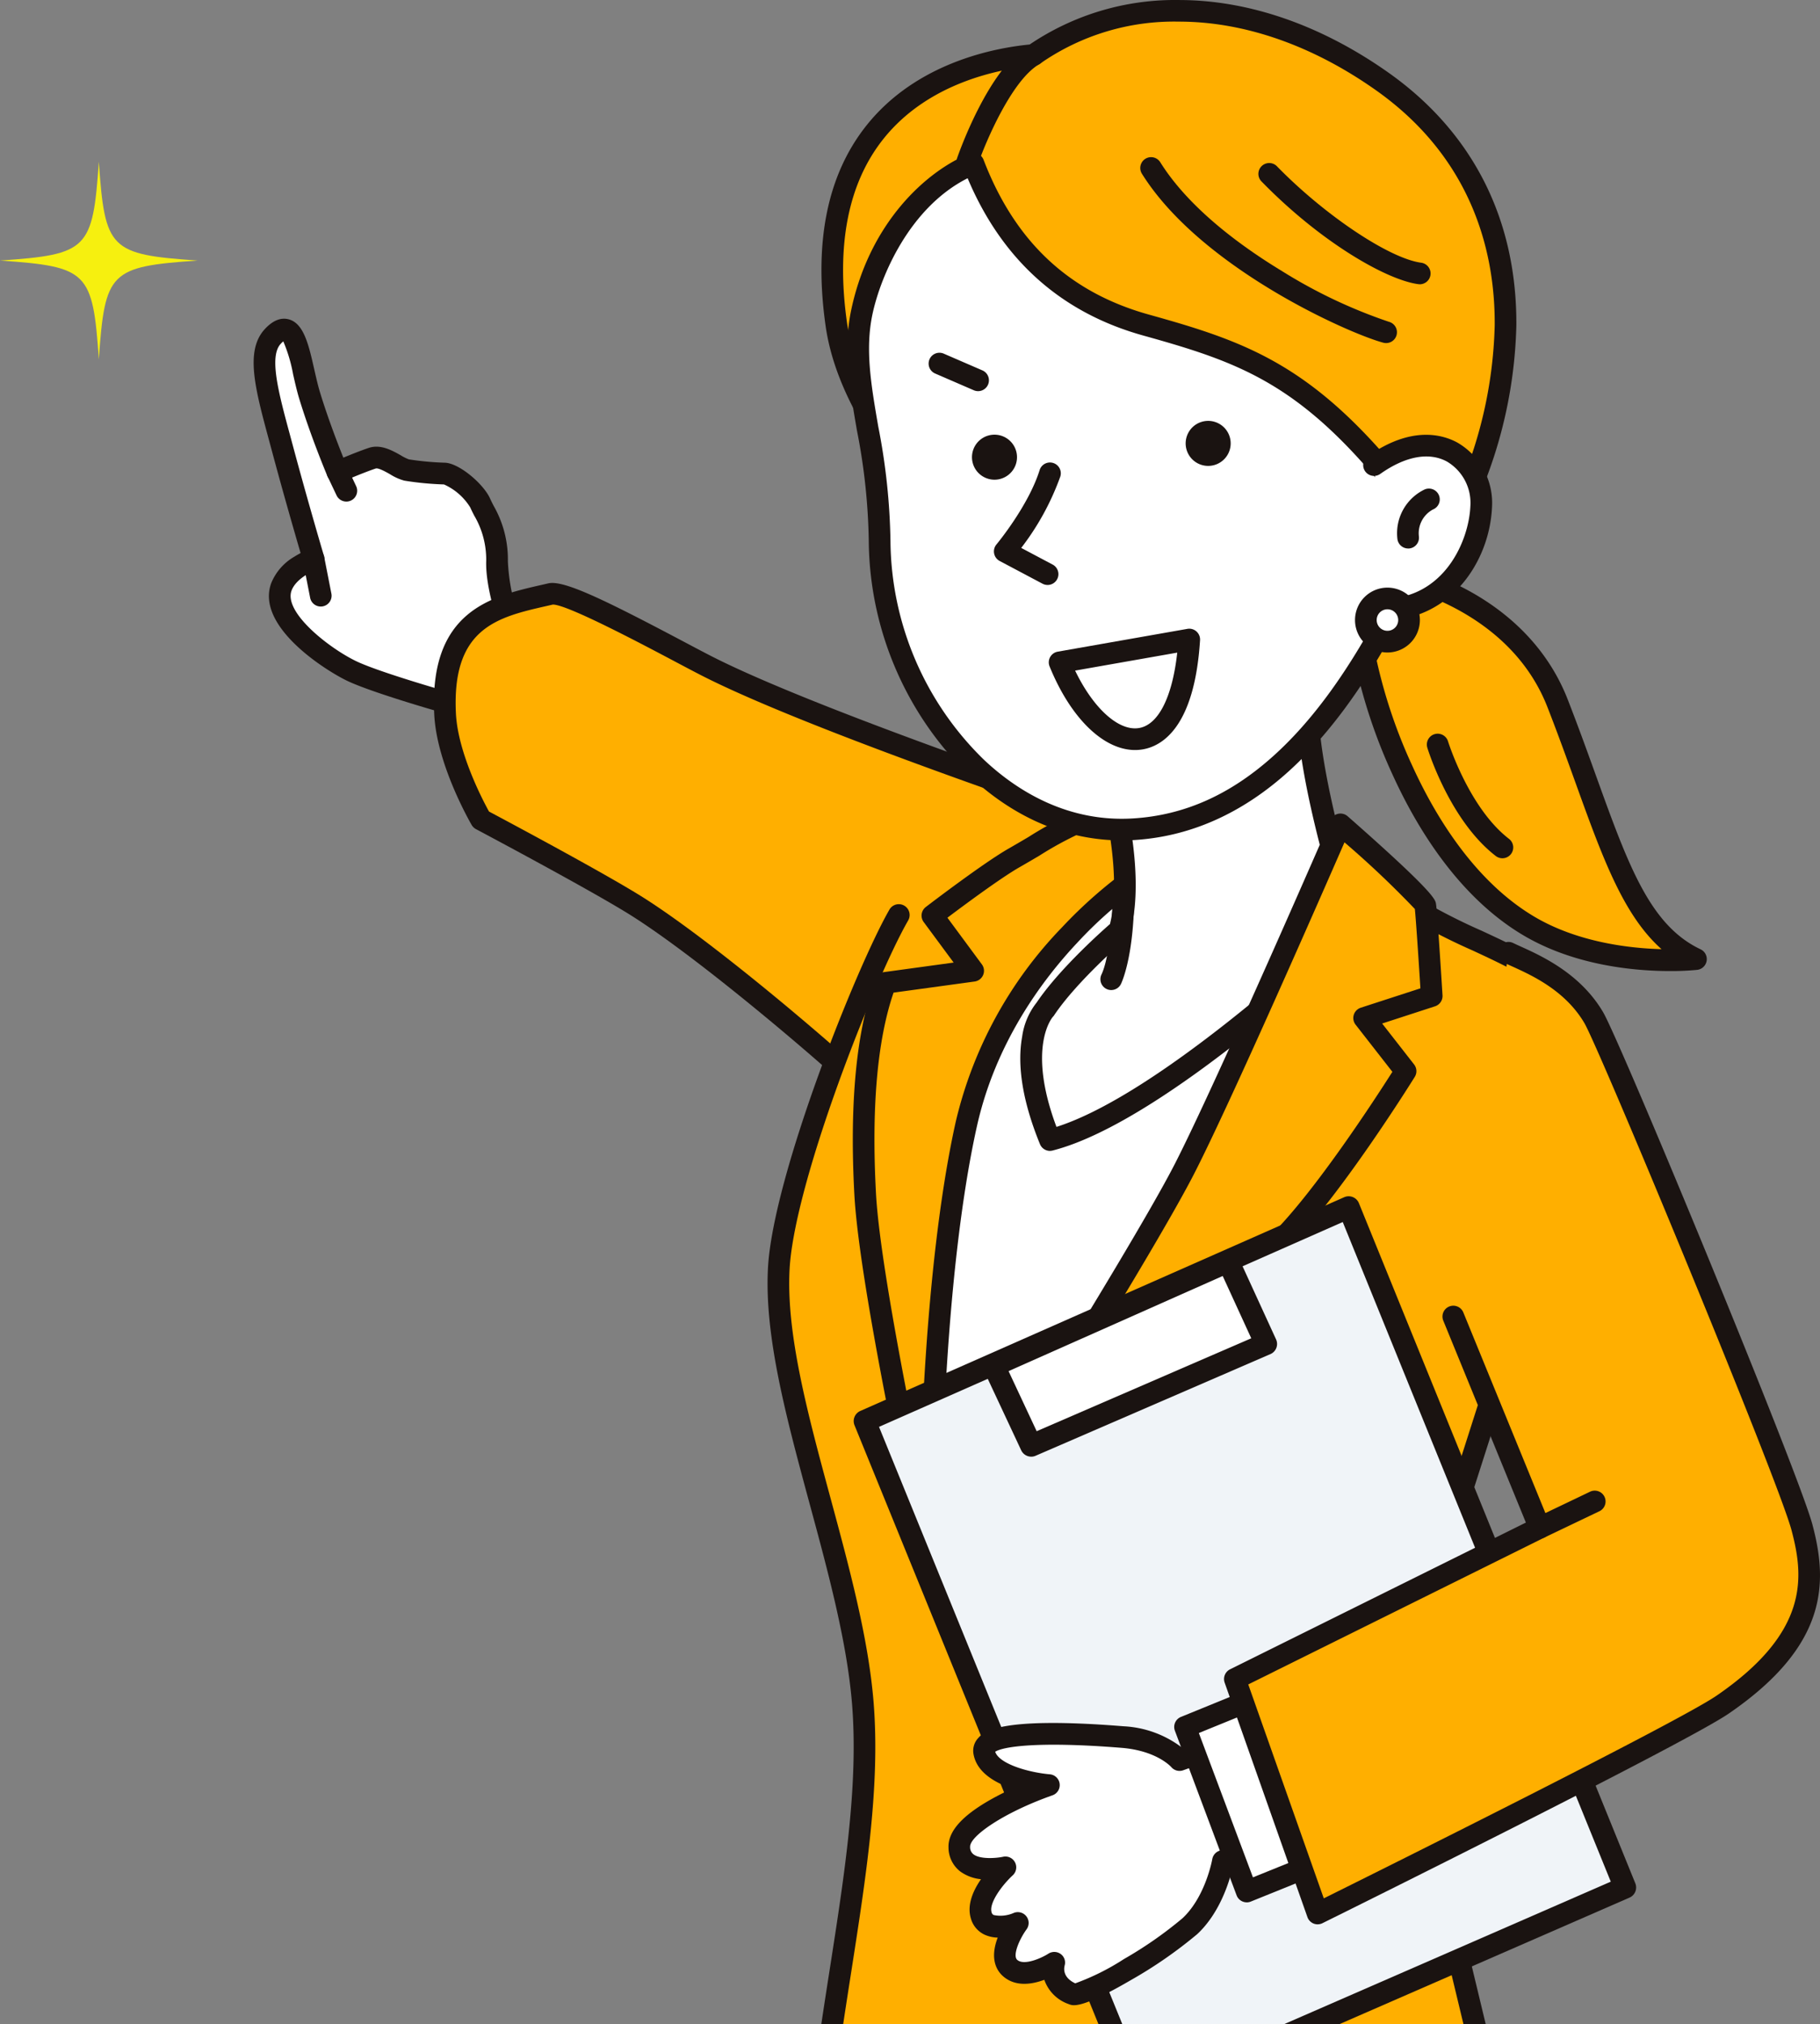 <svg xmlns="http://www.w3.org/2000/svg" xmlns:xlink="http://www.w3.org/1999/xlink" width="253.656" height="282.092" viewBox="0 0 253.656 282.092">
  <rect x="0" y="0" width="253.656" height="282.092" fill="#808080" stroke="none"/>
  <defs>
    <clipPath id="clip-path">
      <rect id="Rectangle_805" data-name="Rectangle 805" width="253.656" height="282.092" fill="none"/>
    </clipPath>
  </defs>
  <g id="Group_24545" data-name="Group 24545" transform="translate(-127.104 -12.011)">
    <g id="Group_24544" data-name="Group 24544" transform="translate(127.104 12.011)" clip-path="url(#clip-path)">
      <path id="Path_7109" data-name="Path 7109" d="M507.286,266.277s-9.562-2.719-12.984-4.331c-2.825-1.331-11.642-7.02-9.862-11.782.985-2.633,4.487-3.845,4.487-3.845s-2.208-7.442-4.321-15.314c-2-7.436-3.756-13.108-1.4-15.69,3.332-3.644,3.783,3.717,5.175,8.268,1.623,5.3,3.858,10.582,3.858,10.582s3.3-1.4,4.868-1.913,3.547,1.393,4.774,1.652a41.842,41.842,0,0,0,5.285.5c1.186.03,4.188,2.342,4.966,4.1s2.5,4.2,2.355,8.1c-.132,3.52,1.786,8.9,1.786,8.9l8.008,6.639-4.514,10.709Z" transform="translate(-445.216 -168.399)" fill="#fff"/>
      <path id="Path_7110" data-name="Path 7110" d="M515.26,269.855a1.51,1.51,0,0,1-.7-.174l-12.346-6.5c-1.287-.368-9.768-2.822-13.062-4.373-2.828-1.332-12.921-7.556-10.633-13.676a7.564,7.564,0,0,1,3.219-3.657c.3-.192.6-.357.862-.5-.721-2.465-2.375-8.183-3.959-14.086q-.206-.766-.406-1.507c-1.976-7.3-3.4-12.576-.645-15.593,1.111-1.215,2.236-1.682,3.347-1.389,2.11.559,2.785,3.529,3.566,6.969.255,1.123.519,2.285.819,3.264,1.089,3.559,2.474,7.144,3.237,9.046,1.114-.457,2.631-1.063,3.58-1.371,1.636-.531,3.249.382,4.427,1.049a6.656,6.656,0,0,0,1.125.562,40.685,40.685,0,0,0,5.01.465c2,.05,5.412,2.974,6.308,4.994.129.291.3.628.481.985a15.068,15.068,0,0,1,2,7.779,27.744,27.744,0,0,0,1.568,7.955l7.682,6.368a1.51,1.51,0,0,1,.428,1.748l-4.514,10.709a1.509,1.509,0,0,1-1.391.923M480.194,211.47a3.474,3.474,0,0,0-.38.365c-1.639,1.793-.263,6.879,1.331,12.769q.2.743.408,1.513c2.083,7.761,4.288,15.2,4.31,15.275a1.509,1.509,0,0,1-.953,1.855c-.787.277-2.97,1.351-3.567,2.947-1.153,3.084,5.4,8.15,9.092,9.888,3.271,1.541,12.66,4.217,12.754,4.244a1.522,1.522,0,0,1,.29.116l11.03,5.8,3.44-8.162L510.8,252.16a1.511,1.511,0,0,1-.458-.655c-.082-.231-2.015-5.7-1.873-9.467a12.094,12.094,0,0,0-1.679-6.3c-.2-.393-.387-.764-.547-1.126a8.276,8.276,0,0,0-3.656-3.2,42.553,42.553,0,0,1-5.527-.529,7.275,7.275,0,0,1-1.988-.888c-.572-.324-1.636-.927-2.007-.8-1.484.482-4.711,1.853-4.744,1.867a1.509,1.509,0,0,1-1.98-.8c-.092-.219-2.284-5.41-3.911-10.729-.333-1.086-.609-2.3-.876-3.478a21.33,21.33,0,0,0-1.363-4.578m22.425,19.941h0Z" transform="translate(-440.706 -163.9)" fill="#1a1311"/>
      <line id="Line_182" data-name="Line 182" x2="0.995" y2="5.098" transform="translate(43.71 77.921)" fill="#fff"/>
      <path id="Path_7111" data-name="Path 7111" d="M505.805,343.616a1.509,1.509,0,0,1-1.479-1.22l-1-5.1a1.509,1.509,0,1,1,2.962-.578l1,5.1a1.509,1.509,0,0,1-1.192,1.77,1.533,1.533,0,0,1-.291.028" transform="translate(-461.101 -259.088)" fill="#1a1311"/>
      <line id="Line_183" data-name="Line 183" x2="1.243" y2="2.623" transform="translate(47.028 65.766)" fill="#fff"/>
      <path id="Path_7112" data-name="Path 7112" d="M519.245,292.816a1.51,1.51,0,0,1-1.365-.863l-1.243-2.623a1.509,1.509,0,1,1,2.728-1.292l1.243,2.623a1.51,1.51,0,0,1-1.363,2.156" transform="translate(-470.973 -222.917)" fill="#1a1311"/>
      <path id="Path_7113" data-name="Path 7113" d="M679.394,393.814s-44.5-14.721-60.89-23.085c-5.31-2.71-19.38-10.586-21.746-10.037-7.177,1.665-15.411,2.927-14.721,16.728.335,6.691,5.018,14.721,5.018,14.721s16.393,8.7,21.914,12.211c12.079,7.687,33.654,26.848,31.616,25.594" transform="translate(-520.003 -277.924)" fill="#ffaf00"/>
      <path id="Path_7114" data-name="Path 7114" d="M636.228,427.051a1.753,1.753,0,0,1-.924-.284,1.5,1.5,0,0,1-.6-.694c-2.726-2.741-20.616-18.28-31.038-24.912-5.407-3.441-21.647-12.065-21.811-12.151a1.51,1.51,0,0,1-.6-.573c-.2-.341-4.873-8.428-5.222-15.406-.724-14.482,7.981-16.469,14.976-18.064l.911-.209c2.108-.488,7.536,2.116,18.909,8.136,1.532.811,2.854,1.511,3.864,2.026,16.1,8.217,60.234,22.849,60.678,23a1.509,1.509,0,1,1-.948,2.865c-1.821-.6-44.793-14.852-61.1-23.173-1.03-.526-2.362-1.231-3.9-2.047-4.453-2.357-14.834-7.853-16.841-7.853h-.021l-.874.2c-6.8,1.552-13.231,3.019-12.633,14.971.274,5.475,3.726,12.066,4.61,13.671,2.581,1.373,16.528,8.819,21.625,12.063,6.637,4.224,15.665,11.581,20.455,15.59,2.982,2.5,5.91,5.019,8.242,7.1,1.021.913,1.869,1.69,2.452,2.247.9.864,1.758,1.68,1.069,2.781a1.544,1.544,0,0,1-1.28.714" transform="translate(-515.512 -273.459)" fill="#1a1311"/>
      <path id="Path_7115" data-name="Path 7115" d="M783.62,512.6c-4.767,8.281-16.059,36.885-16.728,49.264-.913,16.893,10.129,41.058,11.71,60.555,2.007,24.757-9.535,54.784-6.524,86.9l101.873-.225-20.826-86.593c-.75-1.544,28.3-87.075,27.183-90.749-1.171-3.847,2.331-6.861-13.884-14.553-4.891-2.32-9.3-4.126-15.624-8.461s-20.231-1.445-24.566-1.806-15.193-3.851-21.536-2.948" transform="translate(-658.354 -385.088)" fill="#ffaf00"/>
      <path id="Path_7116" data-name="Path 7116" d="M767.585,706.346a1.509,1.509,0,0,1-1.5-1.368c-1.641-17.5.935-34.013,3.425-49.985,2.061-13.216,4.008-25.7,3.1-36.936-.7-8.651-3.342-18.41-5.9-27.848-3.256-12.029-6.33-23.391-5.816-32.911.695-12.855,12.373-42.027,16.927-49.935a1.509,1.509,0,1,1,2.616,1.506c-2.458,4.269-6.483,13.666-9.789,22.853-4.059,11.28-6.453,20.421-6.74,25.739-.488,9.036,2.525,20.171,5.715,31.959,2.59,9.569,5.268,19.465,5.991,28.393.94,11.592-1.034,24.247-3.123,37.645-2.4,15.366-4.872,31.243-3.523,47.867l98.577-.218L847.2,618.51c-.38-.959.124-3,10.548-35.583,6.634-20.739,16.641-52.017,16.593-55.327a11.372,11.372,0,0,1-.359-2.385c-.193-2.6-.392-5.3-12.7-11.135-.734-.348-1.458-.685-2.179-1.021a85.358,85.358,0,0,1-13.652-7.559c-4.145-2.843-12.608-2.2-18.208-1.768a41.38,41.38,0,0,1-5.629.221,57.808,57.808,0,0,1-6.324-1.161c-4.866-1.052-10.922-2.36-14.874-1.8a1.509,1.509,0,1,1-.426-2.988c4.487-.639,10.836.732,15.937,1.835a56.9,56.9,0,0,0,5.937,1.1,41.388,41.388,0,0,0,5.149-.223c6.382-.488,15.123-1.156,20.146,2.288a81.723,81.723,0,0,0,13.218,7.312c.727.339,1.458.679,2.2,1.03,12.894,6.117,14.107,9.512,14.412,13.639a8.3,8.3,0,0,0,.269,1.838c.236.777.56,1.841-5.107,20.455-3.252,10.683-7.651,24.431-11.531,36.562-4.991,15.6-10.147,31.72-10.481,33.989l20.785,86.423a1.509,1.509,0,0,1-1.464,1.862l-101.873.225Zm82.408-88.98h0m0-.007,0,0,0,0" transform="translate(-653.861 -380.6)" fill="#1a1311"/>
      <path id="Path_7117" data-name="Path 7117" d="M846.885,619.407l-4.015-41.151,7.267-44.122,15.148-11.08L905.768,531Z" transform="translate(-715.262 -399.47)" fill="#fff"/>
      <path id="Path_7118" data-name="Path 7118" d="M853.452,489.754s-19.888,12.218-25.048,35.419c-5.48,24.64-5.464,65.373-4.393,63.694,0,0-8.943-39.9-9.7-53.948-1-18.568,1.84-26.765,2.844-29.441l12.211-1.673-5.687-7.695s7.865-6.024,11.375-8.029c4.683-2.676,7.862-4.851,12.378-6.357,1.855-.618,6.022,8.029,6.022,8.029" transform="translate(-693.726 -368.511)" fill="#ffaf00"/>
      <path id="Path_7119" data-name="Path 7119" d="M819.454,585.922a1.563,1.563,0,0,1-.6-.121c-1-.415-1.118-1.476-1.223-2.949-1.782-8.088-8.656-39.909-9.329-52.358-.7-12.887.292-23,2.938-30.053a1.509,1.509,0,0,1,1.208-.965l9.69-1.327-4.175-5.648a1.509,1.509,0,0,1,.3-2.1c.324-.248,7.987-6.109,11.544-8.142.969-.554,1.872-1.086,2.746-1.6a49.85,49.85,0,0,1,9.9-4.878c2.017-.673,3.823,1.73,5.471,4.428,1.3,2.124,2.343,4.287,2.387,4.378a1.509,1.509,0,0,1-.569,1.94,57.636,57.636,0,0,0-10.348,8.829c-4.97,5.284-11.436,14.02-14.018,25.633-4.668,20.99-5.259,53.778-4.766,61.354.228,1.039.361,1.635.372,1.683a1.507,1.507,0,0,1-.2,1.141,1.577,1.577,0,0,1-1.33.751m-5.689-83.58c-2.271,6.627-3.094,16.036-2.448,27.989.435,8.044,3.634,24.9,6.235,37.59.057-2.143.136-4.361.235-6.6.418-9.387,1.578-27.195,4.645-40.984a58,58,0,0,1,14.834-27.118,63.81,63.81,0,0,1,9.74-8.492c-1.461-2.824-3.123-5.358-3.93-5.966a48.183,48.183,0,0,0-9,4.5c-.881.519-1.793,1.056-2.779,1.619-2.582,1.475-7.709,5.279-10.024,7.022l4.8,6.5a1.509,1.509,0,0,1-1.009,2.392Z" transform="translate(-689.227 -364.005)" fill="#1a1311"/>
      <path id="Path_7120" data-name="Path 7120" d="M1087.916,337.19s17.848,2.738,23.9,18.238c7.12,18.245,9.687,31.115,19.29,35.665,0,0-13.209,1.449-23.454-4.713-15.7-9.444-22.879-33.448-23.748-43.836-.787-9.412-2.828-5.062,1.009-8.313s3.006,2.96,3.006,2.96" transform="translate(-894.734 -257.433)" fill="#ffaf00"/>
      <path id="Path_7121" data-name="Path 7121" d="M1123.05,388.255c-4.81,0-13.365-.713-20.633-5.086-8.992-5.409-14.768-15.075-18.031-22.231a75.308,75.308,0,0,1-6.444-22.773,20.942,20.942,0,0,0-1.041-5.768,1.9,1.9,0,0,1,.937-2.645,10.445,10.445,0,0,0,1.641-1.177c1.514-1.283,2.852-1.621,3.977-1.007,1.332.728,1.613,2.493,1.6,3.9a39.649,39.649,0,0,1,8.76,3.176c7.166,3.6,12.334,9.041,14.945,15.731,1.478,3.789,2.733,7.268,3.946,10.633,4.533,12.57,7.528,20.874,14.585,24.217a1.509,1.509,0,0,1-.482,2.864,37.077,37.077,0,0,1-3.763.165m-43.1-56.26a27.241,27.241,0,0,1,1,5.919,72.04,72.04,0,0,0,6.182,21.772c3.085,6.768,8.511,15.887,16.84,20.9,6.043,3.635,13.275,4.492,17.881,4.62-5.335-4.736-8.237-12.784-11.983-23.171-1.207-3.347-2.455-6.808-3.919-10.56-5.65-14.479-22.55-17.268-22.721-17.295a1.511,1.511,0,0,1-1.265-1.691,7.657,7.657,0,0,0,0-2.01,5.018,5.018,0,0,0-.531.4,14.983,14.983,0,0,1-1.478,1.117" transform="translate(-890.279 -252.928)" fill="#1a1311"/>
      <path id="Path_7122" data-name="Path 7122" d="M1132.173,444.205s2.972,9.691,9.022,14.347" transform="translate(-931.8 -340.452)" fill="#fff"/>
      <path id="Path_7123" data-name="Path 7123" d="M1136.7,455.569a1.5,1.5,0,0,1-.919-.313c-6.359-4.893-9.418-14.686-9.545-15.1a1.509,1.509,0,0,1,2.885-.886c.028.093,2.911,9.294,8.5,13.594a1.509,1.509,0,0,1-.921,2.705" transform="translate(-927.309 -335.96)" fill="#1a1311"/>
      <path id="Path_7124" data-name="Path 7124" d="M917.57,434.756s4.015,13.215,1.673,21.663c0,0-7.026,6.022-10.371,11.041,0,0-4.824,4.783.669,18.234,15.724-4.015,42.489-29.776,42.489-29.776s-6.106-18.15-6.6-29.936" transform="translate(-763.197 -326.812)" fill="#fff"/>
      <path id="Path_7125" data-name="Path 7125" d="M905.036,482.71a1.51,1.51,0,0,1-1.4-.939c-2.388-5.848-3.223-10.894-2.482-15a9.826,9.826,0,0,1,2.019-4.739c3.038-4.508,8.722-9.625,10.22-10.939,1.952-7.955-1.736-20.266-1.775-20.391a1.509,1.509,0,0,1,2.888-.878c.169.557,4.114,13.735,1.683,22.5a1.509,1.509,0,0,1-.472.742c-.069.059-6.908,5.948-10.1,10.732a1.06,1.06,0,0,1-.182.224c-.2.234-3.592,4.421.5,15.343,13.89-4.422,35.723-24.5,39.854-28.385-.528-1.638-1.675-5.3-2.842-9.724-2.136-8.082-3.325-14.713-3.535-19.71a1.509,1.509,0,0,1,3.016-.127c.48,11.433,6.463,29.339,6.523,29.518a1.509,1.509,0,0,1-.384,1.568c-1.1,1.063-27.235,26.084-43.162,30.151a1.516,1.516,0,0,1-.374.047m9.7-30.783h0Z" transform="translate(-758.693 -322.32)" fill="#1a1311"/>
      <path id="Path_7126" data-name="Path 7126" d="M873.275,47.492c-20.244-14.261-38.935-10.646-48.526-3.635-9.336.79-31.91,6.491-27.491,37.547,3.895,27.365,52.482,57.031,56.194,55.931,7.543-2.236,21.09-14.356,26.784-22.895,11.028-16.539,18.735-48.845-6.961-66.948" transform="translate(-680.698 -36.188)" fill="#ffaf00"/>
      <path id="Path_7127" data-name="Path 7127" d="M848.726,134.383c-.824,0-2.188-.36-4.957-1.72a95.5,95.5,0,0,1-9.052-5.224,154.682,154.682,0,0,1-26.569-21.532C798.2,95.613,792.528,85.93,791.275,77.125c-1.666-11.705.248-21.105,5.689-27.938,7-8.8,17.94-10.823,22.748-11.288a36.123,36.123,0,0,1,20.8-6.2h.012c9.707,0,19.779,3.485,29.126,10.07,11.817,8.324,18,20.533,17.893,35.305A64.2,64.2,0,0,1,877,110.785c-5.732,8.6-19.6,21.13-27.611,23.5a2.276,2.276,0,0,1-.666.094m-8.21-99.669a32.609,32.609,0,0,0-19.366,5.869,1.509,1.509,0,0,1-.763.285c-4.172.353-14.577,2.055-21.062,10.2-4.9,6.157-6.606,14.781-5.062,25.633.893,6.275,5.571,19.433,26.864,37.057,13.013,10.77,25.356,17.43,27.526,17.6,7.343-2.263,20.522-14.276,25.838-22.249a61.063,61.063,0,0,0,10.038-32.062c.072-9.581-2.752-23.051-16.612-32.815-8.837-6.225-18.307-9.516-27.389-9.519Z" transform="translate(-676.208 -31.696)" fill="#1a1311"/>
      <path id="Path_7128" data-name="Path 7128" d="M851.182,144.885c-13.215-3.68-20.241-12.546-24.053-22.485-4.979,2.009-12.966,8.489-15.555,20.653-2,9.377,2.508,18.69,2.471,31.942-.056,20.156,15.6,41.4,35.463,40.147,15.892-1,26.9-13.592,35.316-29.143,2.169-4.008,1.508-10.815,2.583-16.991-13.31-17.1-22.13-20.2-36.227-24.123" transform="translate(-691.456 -99.587)" fill="#fff"/>
      <path id="Path_7129" data-name="Path 7129" d="M843.326,212.214c-7.649,0-14.963-3.1-21.257-9.021A46.111,46.111,0,0,1,808.06,170.5a85.643,85.643,0,0,0-1.654-15.443c-1-5.822-1.953-11.32-.784-16.808,2.594-12.189,10.491-19.328,16.466-21.739a1.51,1.51,0,0,1,1.974.859c4.378,11.416,11.917,18.472,23.048,21.571,14.11,3.929,23.446,7.222,37.013,24.65a1.51,1.51,0,0,1,.3,1.186,65.744,65.744,0,0,0-.694,6.8c-.271,4.033-.528,7.842-2.049,10.652-4.8,8.879-9.768,15.562-15.172,20.43-6.457,5.817-13.649,9.013-21.377,9.5q-.9.057-1.8.057m-21.487-92.282c-8.122,4.094-12.146,13.683-13.266,18.944-1.047,4.919-.188,9.9.807,15.667a89.348,89.348,0,0,1,1.7,15.965A43,43,0,0,0,824.138,201c4.3,4.045,11.392,8.744,20.8,8.149,7.131-.45,13.524-3.306,19.547-8.731,5.144-4.634,9.9-11.053,14.538-19.624,1.208-2.233,1.443-5.723,1.692-9.418.142-2.114.289-4.293.622-6.446-12.782-16.256-21.26-19.242-35.036-23.078-11.457-3.19-19.679-10.56-24.461-21.915" transform="translate(-686.979 -95.096)" fill="#1a1311"/>
      <path id="Path_7130" data-name="Path 7130" d="M1001.624,144.685a1.513,1.513,0,0,1-.39-.051c-4.807-1.282-25.44-10.429-33.643-23.549a1.509,1.509,0,1,1,2.559-1.6c4.064,6.5,11.452,11.825,16.933,15.148a70.7,70.7,0,0,0,14.929,7.085,1.509,1.509,0,0,1-.388,2.968" transform="translate(-808.441 -96.874)" fill="#1a1311"/>
      <path id="Path_7131" data-name="Path 7131" d="M1055.164,138.785a1.523,1.523,0,0,1-.2-.013c-4.415-.589-13.592-5.824-21.9-14.366a1.509,1.509,0,0,1,2.164-2.1c6.653,6.839,15.687,12.885,20.137,13.478a1.509,1.509,0,0,1-.2,3.005" transform="translate(-857.296 -99.171)" fill="#1a1311"/>
      <path id="Path_7132" data-name="Path 7132" d="M898.571,293.941c-1.673,5.353-6.3,10.887-6.3,10.887l5.969,3.165" transform="translate(-752.235 -227.982)" fill="#fff"/>
      <path id="Path_7133" data-name="Path 7133" d="M893.745,305.01a1.5,1.5,0,0,1-.706-.176l-5.969-3.165a1.509,1.509,0,0,1-.451-2.3c.044-.053,4.46-5.374,6.021-10.368a1.509,1.509,0,0,1,2.881.9,36.486,36.486,0,0,1-5.448,9.946l4.379,2.322a1.509,1.509,0,0,1-.708,2.843" transform="translate(-747.744 -223.49)" fill="#1a1311"/>
      <path id="Path_7134" data-name="Path 7134" d="M1096.939,281.3c8.921-6.3,15.213-.4,14.924,5.827-.278,5.985-4.467,14.237-13.534,14.343" transform="translate(-905.428 -216.502)" fill="#fff"/>
      <path id="Path_7135" data-name="Path 7135" d="M1093.838,298.473a1.509,1.509,0,0,1-.018-3.018c8.342-.1,11.815-7.967,12.044-12.9a6.692,6.692,0,0,0-3.251-6.231c-2.5-1.368-5.8-.762-9.294,1.707a1.509,1.509,0,1,1-1.741-2.465c6.054-4.277,10.421-3.019,12.486-1.888a9.725,9.725,0,0,1,4.816,9.018c-.352,7.57-5.737,15.673-15.024,15.782h-.018" transform="translate(-900.937 -211.994)" fill="#1a1311"/>
      <path id="Path_7136" data-name="Path 7136" d="M998.658,267.127a3.137,3.137,0,1,1-3.9-2.105,3.137,3.137,0,0,1,3.9,2.105" transform="translate(-827.269 -206.237)" fill="#1a1311"/>
      <path id="Path_7137" data-name="Path 7137" d="M880.252,274.769a3.137,3.137,0,1,1-3.9-2.105,3.137,3.137,0,0,1,3.9,2.105" transform="translate(-738.644 -211.957)" fill="#1a1311"/>
      <path id="Path_7138" data-name="Path 7138" d="M1115.718,313.735a5.256,5.256,0,0,1,2.893-5.332" transform="translate(-919.46 -238.807)" fill="#fff"/>
      <path id="Path_7139" data-name="Path 7139" d="M1111.225,310.752a1.509,1.509,0,0,1-1.5-1.349,6.76,6.76,0,0,1,3.824-6.89,1.509,1.509,0,0,1,1.139,2.8,3.759,3.759,0,0,0-1.962,3.775,1.509,1.509,0,0,1-1.341,1.661,1.529,1.529,0,0,1-.162.009" transform="translate(-914.969 -234.314)" fill="#1a1311"/>
      <path id="Path_7140" data-name="Path 7140" d="M871.529,77.053s4.072-11.84,9.235-14.867" transform="translate(-736.713 -54.517)" fill="#ffaf00"/>
      <path id="Path_7141" data-name="Path 7141" d="M867.037,74.07a1.51,1.51,0,0,1-1.427-2c.174-.505,4.318-12.406,9.9-15.678a1.509,1.509,0,1,1,1.527,2.6c-3.833,2.248-7.487,10.909-8.571,14.056a1.51,1.51,0,0,1-1.427,1.018" transform="translate(-732.221 -50.026)" fill="#1a1311"/>
      <path id="Path_7142" data-name="Path 7142" d="M922.68,389.226c5.521,13.57,16.848,16.044,18.066-3.178Z" transform="translate(-774.998 -296.923)" fill="#fff"/>
      <path id="Path_7143" data-name="Path 7143" d="M928.7,396.954c-4.392,0-8.972-4.428-11.91-11.651a1.509,1.509,0,0,1,1.136-2.055l18.066-3.178a1.509,1.509,0,0,1,1.768,1.582c-.775,12.23-5.361,14.785-8.025,15.219a6.408,6.408,0,0,1-1.035.083m-8.352-11.068c2.526,5.241,6.052,8.471,8.9,8.005,2.71-.442,4.654-4.323,5.333-10.51Z" transform="translate(-770.508 -292.431)" fill="#1a1311"/>
      <line id="Line_184" data-name="Line 184" x2="5.37" y2="2.326" transform="translate(130.948 50.676)" fill="#fff"/>
      <path id="Path_7144" data-name="Path 7144" d="M857.027,232.522a1.5,1.5,0,0,1-.6-.125l-5.37-2.326a1.509,1.509,0,1,1,1.2-2.769l5.371,2.326a1.509,1.509,0,0,1-.6,2.894" transform="translate(-720.71 -178.011)" fill="#1a1311"/>
      <path id="Path_7145" data-name="Path 7145" d="M910.053,488.47s-15.858,36.512-21.746,48.009c-6.547,12.783-34.794,57.461-34.794,57.461s34.627-34.125,47.842-47.089c7.315-7.176,17.77-23.989,17.77-23.989l-5.78-7.406,9.422-3.065s-.712-11.518-.892-12.6-11.821-11.319-11.821-11.319" transform="translate(-723.227 -373.584)" fill="#ffaf00"/>
      <path id="Path_7146" data-name="Path 7146" d="M849.02,590.957a1.509,1.509,0,0,1-1.275-2.316c.282-.446,28.285-44.766,34.727-57.342,5.8-11.323,21.547-47.558,21.705-47.922a1.509,1.509,0,0,1,2.381-.532c12.044,10.59,12.213,11.6,12.313,12.2.184,1.105.79,10.821.91,12.757a1.509,1.509,0,0,1-1.039,1.528l-7.374,2.4,4.455,5.709a1.509,1.509,0,0,1,.092,1.725c-.431.693-10.635,17.049-17.995,24.269-13.063,12.815-47.494,46.746-47.84,47.087a1.506,1.506,0,0,1-1.06.434m57.1-104.474c-3.345,7.666-15.89,36.3-20.958,46.192-4.539,8.861-19.16,32.508-27.972,46.609,11.234-11.067,29.8-29.349,38.62-38,6.149-6.032,14.728-19.271,16.984-22.819l-5.127-6.57a1.509,1.509,0,0,1,.723-2.364l8.31-2.7c-.259-4.118-.632-9.742-.774-11.057a135.042,135.042,0,0,0-9.806-9.286m9.895,9.413Z" transform="translate(-718.736 -369.092)" fill="#1a1311"/>
      <path id="Path_7147" data-name="Path 7147" d="M952.952,532.365s-.167,7.36-1.673,10.539" transform="translate(-796.404 -406.438)" fill="#fff"/>
      <path id="Path_7148" data-name="Path 7148" d="M946.786,539.923a1.51,1.51,0,0,1-1.363-2.156c1.122-2.369,1.484-7.969,1.528-9.927a1.509,1.509,0,0,1,1.508-1.475h.035a1.509,1.509,0,0,1,1.474,1.543c-.169,7.466-1.649,10.8-1.817,11.15a1.51,1.51,0,0,1-1.365.864" transform="translate(-791.912 -401.948)" fill="#1a1311"/>
      <path id="Path_7149" data-name="Path 7149" d="M1098.38,366.3a3.011,3.011,0,1,1-3.011-3.011,3.011,3.011,0,0,1,3.011,3.011" transform="translate(-901.999 -279.889)" fill="#fff"/>
      <path id="Path_7150" data-name="Path 7150" d="M1090.878,366.33a4.52,4.52,0,1,1,4.52-4.52,4.526,4.526,0,0,1-4.52,4.52m0-6.022a1.5,1.5,0,1,0,1.5,1.5,1.5,1.5,0,0,0-1.5-1.5" transform="translate(-897.508 -275.398)" fill="#1a1311"/>
      <path id="Path_7152" data-name="Path 7152" d="M603.28,124.618c-12.244.845-12.93,1.53-13.775,13.775-.845-12.244-1.531-12.93-13.775-13.775,12.244-.845,12.93-1.53,13.775-13.775.845,12.244,1.531,12.929,13.775,13.775" transform="translate(-575.73 -88.307)" fill="#f6f00f"/>
      <path id="Path_7155" data-name="Path 7155" d="M814.7,730.439l38.47,94.44,67.5-29.443-38.524-94.788Z" transform="translate(-694.176 -532.396)" fill="#f0f4f8"/>
      <path id="Path_7156" data-name="Path 7156" d="M848.583,821.836a1.54,1.54,0,0,1-1.427-.959l-38.47-94.44a1.541,1.541,0,0,1,.8-1.99l67.447-29.791a1.541,1.541,0,0,1,2.05.829l38.524,94.788a1.541,1.541,0,0,1-.811,1.992l-67.5,29.443a1.536,1.536,0,0,1-.616.129M812.1,726.66l37.31,91.592,64.676-28.211L876.73,698.115Z" transform="translate(-689.59 -527.812)" fill="#1a1311"/>
      <path id="Path_7157" data-name="Path 7157" d="M897.8,994.406s-2.328-2.756-7.953-3.209c-8.777-.707-19.812-.913-19.28,2.11.686,3.895,9.025,4.586,9.025,4.586s-12.633,4.445-12.486,8.642,6.428,2.819,6.428,2.819-4.208,3.844-3.379,6.672,5.111,1.082,5.111,1.082-3.218,4.383-1.083,6.274,6.146-.715,6.146-.715-.871,2.944,2.6,4.35c1.407.571,12.658-6.052,16.311-9.457s4.615-9.091,4.615-9.091l9.67-4.149L909.566,990.2Z" transform="translate(-733.402 -749.119)" fill="#fff"/>
      <path id="Path_7158" data-name="Path 7158" d="M878.6,1024.076a1.747,1.747,0,0,1-.735-.152,5.48,5.48,0,0,1-3.407-3.389c-1.7.635-4.027,1.028-5.769-.515-.782-.692-1.9-2.3-.726-5.368a4.606,4.606,0,0,1-1.86-.42,3.551,3.551,0,0,1-1.89-2.272c-.462-1.576.015-3.406,1.419-5.443a5.908,5.908,0,0,1-2.906-1.09,4.249,4.249,0,0,1-1.622-3.33c-.084-2.405,2.205-4.789,7-7.286.637-.332,1.273-.642,1.884-.927-2.448-.821-4.953-2.271-5.4-4.807a2.6,2.6,0,0,1,.663-2.241c.757-.832,2.77-3.041,20.224-1.635a14.607,14.607,0,0,1,8.184,2.985l10.9-3.9a1.509,1.509,0,0,1,1.961,1.014l3.957,14.121a1.509,1.509,0,0,1-.858,1.794l-8.951,3.84c-.431,1.812-1.745,6.176-4.9,9.116a61.85,61.85,0,0,1-9.267,6.418c-4.995,2.914-6.968,3.485-7.905,3.485m-1.314-5.482c-.1.4-.235,1.634,1.487,2.435a33.187,33.187,0,0,0,6.77-3.373,55.648,55.648,0,0,0,8.171-5.691c3.223-3,4.147-8.189,4.156-8.24a1.512,1.512,0,0,1,.893-1.133l8.455-3.627-3.163-11.289-10.239,3.661a1.509,1.509,0,0,1-1.651-.436c-.1-.113-2.109-2.3-6.931-2.69-11.993-.966-16.648-.117-17.62.548.6,1.753,4.822,2.9,7.612,3.14a1.509,1.509,0,0,1,.375,2.927c-6.829,2.406-11.531,5.707-11.479,7.166a1.237,1.237,0,0,0,.453,1.049c.942.734,3.2.552,4.146.349a1.51,1.51,0,0,1,1.338,2.589c-1.415,1.3-3.331,3.829-2.949,5.133a.542.542,0,0,0,.3.4,4.6,4.6,0,0,0,2.789-.294,1.509,1.509,0,0,1,1.786,2.29c-1,1.369-1.976,3.651-1.3,4.25.945.836,3.367-.235,4.327-.852a1.522,1.522,0,0,1,1.753.052,1.473,1.473,0,0,1,.516,1.634" transform="translate(-728.91 -744.629)" fill="#1a1311"/>
      <path id="Path_7159" data-name="Path 7159" d="M1003.782,969.755l-11.6,4.728,8.6,22.937,13.3-5.377" transform="translate(-827.017 -733.817)" fill="#fff"/>
      <path id="Path_7160" data-name="Path 7160" d="M996.285,994.437a1.509,1.509,0,0,1-1.413-.979l-8.6-22.937a1.51,1.51,0,0,1,.844-1.927l11.6-4.728a1.509,1.509,0,0,1,1.139,2.8l-10.245,4.174,7.54,20.114,11.867-4.8a1.509,1.509,0,0,1,1.131,2.8l-13.3,5.377a1.513,1.513,0,0,1-.565.11" transform="translate(-822.525 -729.325)" fill="#1a1311"/>
      <path id="Path_7161" data-name="Path 7161" d="M1050.227,610.319l12.044,29.441-42.489,21.077,11.538,32.678s50.328-24.915,56.44-29.1c13.493-9.246,12.97-17.529,11.062-24.7-1.927-7.241-26.65-67.013-29.024-71.049-3.346-5.688-9.495-7.868-11.877-9.033" transform="translate(-847.677 -426.848)" fill="#ffaf00"/>
      <path id="Path_7162" data-name="Path 7162" d="M1026.829,690.533a1.509,1.509,0,0,1-1.423-1.007l-11.538-32.678a1.509,1.509,0,0,1,.752-1.854l41.231-20.453L1044.339,606.4a1.509,1.509,0,0,1,2.794-1.143l12.044,29.441a1.509,1.509,0,0,1-.726,1.923L1017.159,657.1l10.526,29.811c8.463-4.2,49.369-24.565,54.732-28.239,12.951-8.875,12.189-16.558,10.457-23.064-1.9-7.13-26.759-67.089-28.867-70.672-2.681-4.558-7.344-6.669-10.131-7.93-.422-.191-.787-.356-1.108-.513a1.509,1.509,0,1,1,1.326-2.711c.28.137.626.293,1.027.475,2.908,1.316,8.321,3.766,11.488,9.149,2.442,4.152,27.228,64.089,29.181,71.426,2.143,8.054,2.213,16.818-11.667,26.33-6.13,4.2-54.565,28.192-56.624,29.211a1.51,1.51,0,0,1-.67.157" transform="translate(-843.187 -422.356)" fill="#1a1311"/>
      <path id="Path_7163" data-name="Path 7163" d="M1184.222,864.274a1.509,1.509,0,0,1-.652-2.871l7.695-3.68a1.509,1.509,0,0,1,1.3,2.723l-7.695,3.68a1.5,1.5,0,0,1-.65.148" transform="translate(-969.627 -649.852)" fill="#1a1311"/>
      <path id="Path_7164" data-name="Path 7164" d="M886.2,745.154l5.217,11.15,32.725-14.166-5.271-11.5Z" transform="translate(-747.695 -554.843)" fill="#fff"/>
      <path id="Path_7165" data-name="Path 7165" d="M886.835,753.259a1.541,1.541,0,0,1-1.4-.888l-5.217-11.149a1.54,1.54,0,0,1,.77-2.061l32.671-14.514a1.541,1.541,0,0,1,2.026.766l5.271,11.5a1.54,1.54,0,0,1-.789,2.056l-32.725,14.166a1.54,1.54,0,0,1-.611.127m-3.156-11.921,3.917,8.371L917.5,736.763l-3.981-8.683Z" transform="translate(-743.11 -550.258)" fill="#1a1311"/>
    </g>
  </g>
</svg>
